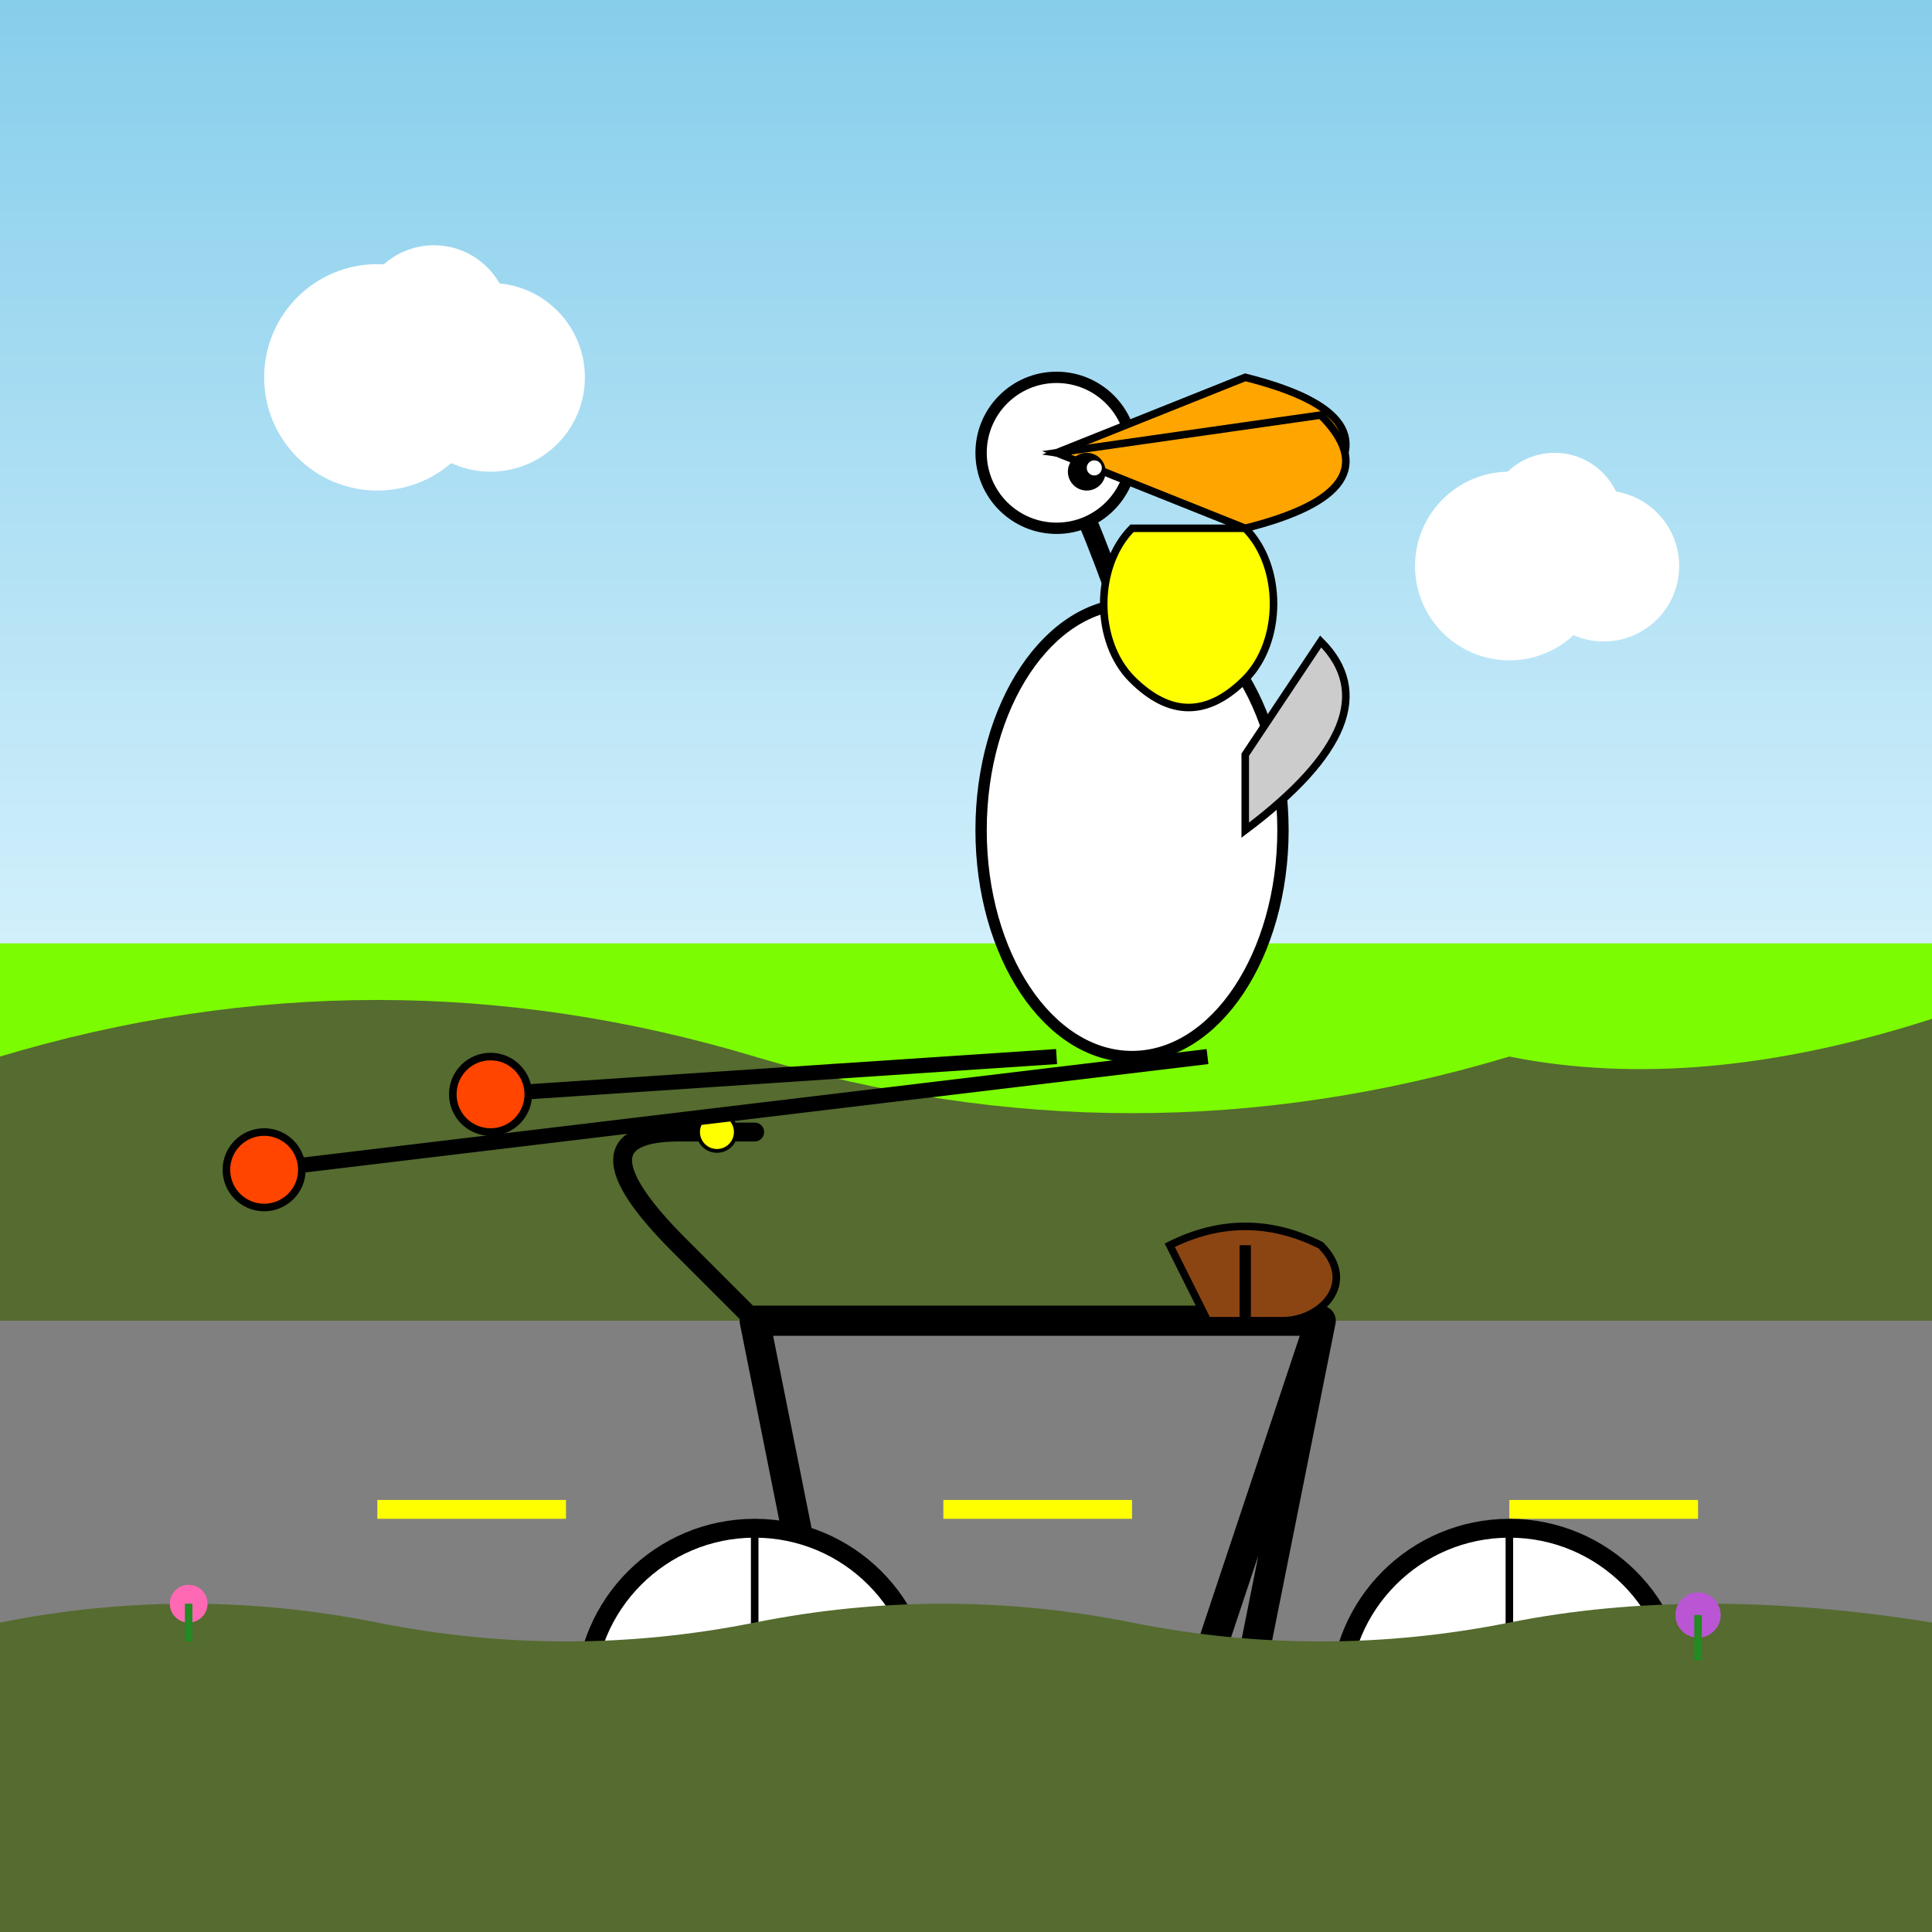 <!--

Generated by DrawGPT.
Free, open source, AI generated images in SVG, PNG, and HTML Canvas format.
https://drawgpt.ai

Created: 2025-05-09T21:01:38+00:00
-->
<svg   viewBox="0 0 512 512" xmlns="http://www.w3.org/2000/svg" xmlns:xlink="http://www.w3.org/1999/xlink">
  <rect x="0" y="0" width="512" height="512" fill="#333333" stroke="none"/>
  <title>Pouch Power Pedal</title>
  <desc>Why did the pelican get a bike? Because he wanted to ruffle some feathers... on the road!</desc>

  <!-- Background Sky Gradient -->
  <defs>
    <linearGradient id="skyGradient" x1="0%" y1="0%" x2="0%" y2="100%">
      <stop offset="0%" stop-color="#87CEEB" id="skyGradientStop1"/>
      <stop offset="100%" stop-color="#E0F6FF" id="skyGradientStop2"/>
    </linearGradient>
  </defs>
  <rect id="backgroundSky" class="background" x="0" y="0" width="512" height="300" fill="url(#skyGradient)"/>

  <!-- Background Ground -->
  <rect id="backgroundGround" class="background" x="0" y="250" width="512" height="262" fill="#7CFC00"/>
  <path id="road" class="ground" d="M0 350 L512 350 L512 450 L0 450 Z" fill="#808080"/>
  <line id="roadLine1" class="road-marking" x1="100" y1="400" x2="150" y2="400" stroke="#FFFF00" stroke-width="5">
      <animate attributeName="x1" from="-50" to="512" dur="5s" repeatCount="indefinite"/>
      <animate attributeName="x2" from="0" to="562" dur="5s" repeatCount="indefinite"/>
  </line>
   <line id="roadLine2" class="road-marking" x1="250" y1="400" x2="300" y2="400" stroke="#FFFF00" stroke-width="5">
      <animate attributeName="x1" from="100" to="662" dur="5s" repeatCount="indefinite"/>
      <animate attributeName="x2" from="150" to="712" dur="5s" repeatCount="indefinite"/>
  </line>
   <line id="roadLine3" class="road-marking" x1="400" y1="400" x2="450" y2="400" stroke="#FFFF00" stroke-width="5">
      <animate attributeName="x1" from="250" to="812" dur="5s" repeatCount="indefinite"/>
      <animate attributeName="x2" from="300" to="862" dur="5s" repeatCount="indefinite"/>
  </line>


  <!-- Distant Hills -->
  <path id="hills" class="background" d="M0 280 Q100 250 200 280 T400 280 Q450 290 512 270 L512 350 L0 350 Z" fill="#556B2F"/>

  <!-- Clouds -->
  <circle id="cloud1_part1" class="cloud" cx="100" cy="100" r="30" fill="#FFFFFF">
    <animate attributeName="cx" from="100" to="150" dur="5s" repeatCount="indefinite" additive="sum"/>
  </circle>
  <circle id="cloud1_part2" class="cloud" cx="130" cy="100" r="25" fill="#FFFFFF">
    <animate attributeName="cx" from="130" to="180" dur="5s" repeatCount="indefinite" additive="sum"/>
  </circle>
  <circle id="cloud1_part3" class="cloud" cx="115" cy="85" r="20" fill="#FFFFFF">
     <animate attributeName="cx" from="115" to="165" dur="5s" repeatCount="indefinite" additive="sum"/>
  </circle>

  <circle id="cloud2_part1" class="cloud" cx="400" cy="150" r="25" fill="#FFFFFF">
     <animate attributeName="cx" from="400" to="450" dur="5s" repeatCount="indefinite" additive="sum"/>
  </circle>
  <circle id="cloud2_part2" class="cloud" cx="425" cy="150" r="20" fill="#FFFFFF">
     <animate attributeName="cx" from="425" to="475" dur="5s" repeatCount="indefinite" additive="sum"/>
  </circle>
   <circle id="cloud2_part3" class="cloud" cx="412" cy="138" r="18" fill="#FFFFFF">
     <animate attributeName="cx" from="412" to="462" dur="5s" repeatCount="indefinite" additive="sum"/>
  </circle>


  <!-- Bicycle -->
  <g id="bicycle" class="vehicle" transform="translate(150, 300)">
    <!-- Frame -->
    <path id="bikeFrame" class="frame" d="M50 50 L200 50 L180 150 L70 150 L50 50 Z M70 150 L150 200 L200 50 M150 200 L250 150" fill="none" stroke="#000000" stroke-width="8" stroke-linecap="round" stroke-linejoin="round"/>

    <!-- Front Wheel -->
    <circle id="frontWheel" class="wheel" cx="50" cy="150" r="45" fill="#FFFFFF" stroke="#000000" stroke-width="5">
      <animateTransform attributeName="transform" type="rotate" from="0 50 150" to="360 50 150" dur="1s" repeatCount="indefinite"/>
    </circle>
    <!-- Front Spokes -->
     <line id="frontSpoke1" class="spoke" x1="50" y1="150" x2="50" y2="105" stroke="#000000" stroke-width="2">
        <animateTransform attributeName="transform" type="rotate" from="0 50 150" to="360 50 150" dur="1s" repeatCount="indefinite"/>
     </line>
     <line id="frontSpoke2" class="spoke" x1="50" y1="150" x2="95" y2="150" stroke="#000000" stroke-width="2">
        <animateTransform attributeName="transform" type="rotate" from="0 50 150" to="360 50 150" dur="1s" repeatCount="indefinite"/>
     </line>
      <line id="frontSpoke3" class="spoke" x1="50" y1="150" x2="50" y2="195" stroke="#000000" stroke-width="2">
        <animateTransform attributeName="transform" type="rotate" from="0 50 150" to="360 50 150" dur="1s" repeatCount="indefinite"/>
     </line>
      <line id="frontSpoke4" class="spoke" x1="50" y1="150" x2="5" y2="150" stroke="#000000" stroke-width="2">
        <animateTransform attributeName="transform" type="rotate" from="0 50 150" to="360 50 150" dur="1s" repeatCount="indefinite"/>
     </line>


    <!-- Back Wheel -->
    <circle id="backWheel" class="wheel" cx="250" cy="150" r="45" fill="#FFFFFF" stroke="#000000" stroke-width="5">
      <animateTransform attributeName="transform" type="rotate" from="0 250 150" to="-360 250 150" dur="1s" repeatCount="indefinite"/>
    </circle>
     <!-- Back Spokes -->
     <line id="backSpoke1" class="spoke" x1="250" y1="150" x2="250" y2="105" stroke="#000000" stroke-width="2">
        <animateTransform attributeName="transform" type="rotate" from="0 250 150" to="-360 250 150" dur="1s" repeatCount="indefinite"/>
     </line>
     <line id="backSpoke2" class="spoke" x1="250" y1="150" x2="295" y2="150" stroke="#000000" stroke-width="2">
        <animateTransform attributeName="transform" type="rotate" from="0 250 150" to="-360 250 150" dur="1s" repeatCount="indefinite"/>
     </line>
      <line id="backSpoke3" class="spoke" x1="250" y1="150" x2="250" y2="195" stroke="#000000" stroke-width="2">
        <animateTransform attributeName="transform" type="rotate" from="0 250 150" to="-360 250 150" dur="1s" repeatCount="indefinite"/>
     </line>
      <line id="backSpoke4" class="spoke" x1="250" y1="150" x2="205" y2="150" stroke="#000000" stroke-width="2">
        <animateTransform attributeName="transform" type="rotate" from="0 250 150" to="-360 250 150" dur="1s" repeatCount="indefinite"/>
     </line>

    <!-- Handlebars -->
    <path id="handlebars" class="controls" d="M50 50 L30 30 C10 10 10 0 30 0 L50 0" fill="none" stroke="#000000" stroke-width="5" stroke-linecap="round"/>
     <circle id="bell" class="accessory" cx="40" cy="0" r="5" fill="#FFFF00" stroke="#000000" stroke-width="1"/>

    <!-- Seat -->
    <path id="seat" class="seat" d="M160 30 Q180 20 200 30 C210 40 200 50 190 50 L170 50 Z" fill="#8B4513" stroke="#000000" stroke-width="2"/>
    <line id="seatPost" class="seat" x1="180" y1="50" x2="180" y2="30" stroke="#000000" stroke-width="3"/>


    <!-- Pedals and Crank -->
    <circle id="crank" class="drive" cx="150" cy="200" r="10" fill="#000000"/>
    <line id="crankArmR" class="drive" x1="150" y1="200" x2="180" y2="210" stroke="#000000" stroke-width="4">
        <animateTransform attributeName="transform" type="rotate" from="0 150 200" to="360 150 200" dur="1s" repeatCount="indefinite"/>
    </line>
    <circle id="pedalR" class="drive" cx="180" cy="210" r="8" fill="#FF0000" stroke="#000000" stroke-width="2">
         <animateTransform attributeName="transform" type="rotate" from="0 150 200" to="360 150 200" dur="1s" repeatCount="indefinite"/>
    </circle>
     <line id="crankArmL" class="drive" x1="150" y1="200" x2="120" y2="190" stroke="#000000" stroke-width="4">
         <animateTransform attributeName="transform" type="rotate" from="180 150 200" to="540 150 200" dur="1s" repeatCount="indefinite"/>
     </line>
    <circle id="pedalL" class="drive" cx="120" cy="190" r="8" fill="#0000FF" stroke="#000000" stroke-width="2">
        <animateTransform attributeName="transform" type="rotate" from="180 150 200" to="540 150 200" dur="1s" repeatCount="indefinite"/>
    </circle>

    <!-- Chain -->
     <path id="chain" class="drive" d="M250 150 C230 170 170 170 150 200" fill="none" stroke="#000000" stroke-width="3"/>

  </g>

  <!-- Pelican -->
  <g id="pelican" class="bird" transform="translate(250, 170)">
    <!-- Body -->
    <ellipse id="pelicanBody" class="body" cx="50" cy="50" rx="40" ry="60" fill="#FFFFFF" stroke="#000000" stroke-width="3"/>
    <path id="pelicanWing" class="wing" d="M80 50 Q120 20 100 0 L80 30 Z" fill="#CCCCCC" stroke="#000000" stroke-width="2"/>

    <!-- Head -->
    <path id="pelicanNeck" class="neck" d="M50 0 Q40 -30 30 -50" fill="none" stroke="#000000" stroke-width="5"/>
    <circle id="pelicanHead" class="head" cx="30" cy="-50" r="20" fill="#FFFFFF" stroke="#000000" stroke-width="3"/>

    <!-- Beak and Pouch -->
    <path id="pelicanBeakTop" class="beak" d="M30 -50 L80 -70 Q120 -60 100 -40 L30 -50 Z" fill="#FFA500" stroke="#000000" stroke-width="2"/>
    <path id="pelicanBeakBottom" class="beak" d="M30 -50 L80 -30 Q120 -40 100 -60 L30 -50 Z" fill="#FFA500" stroke="#000000" stroke-width="2"/>
    <path id="pelicanPouch" class="pouch" d="M80 -30 C90 -20 90 0 80 10 C70 20 60 20 50 10 C40 0 40 -20 50 -30 Z" fill="#FFFF00" stroke="#000000" stroke-width="2"/>

    <!-- Eye -->
    <circle id="pelicanEye" class="eye" cx="38" cy="-45" r="5" fill="#000000"/>
    <circle id="pelicanPupil" class="eye" cx="40" cy="-46" r="2" fill="#FFFFFF"/>


    <!-- Legs - positioned on pedals -->
    <line id="pelicanLegR" class="leg" x1="70" y1="110" x2="-180" y2="140" stroke="#000000" stroke-width="4">
         <animateTransform attributeName="transform" type="rotate" from="0 70 110" to="360 70 110" dur="1s" repeatCount="indefinite"/>
    </line>
    <circle id="pelicanFootR" class="foot" cx="-180" cy="140" r="10" fill="#FF4500" stroke="#000000" stroke-width="2">
         <animateTransform attributeName="transform" type="rotate" from="0 70 110" to="360 70 110" dur="1s" repeatCount="indefinite"/>
    </circle>

     <line id="pelicanLegL" class="leg" x1="30" y1="110" x2="-120" y2="120" stroke="#000000" stroke-width="4">
         <animateTransform attributeName="transform" type="rotate" from="0 30 110" to="360 30 110" dur="1s" repeatCount="indefinite"/>
     </line>
    <circle id="pelicanFootL" class="foot" cx="-120" cy="120" r="10" fill="#FF4500" stroke="#000000" stroke-width="2">
         <animateTransform attributeName="transform" type="rotate" from="0 30 110" to="360 30 110" dur="1s" repeatCount="indefinite"/>
    </circle>


     <!-- Animation: Pelican body bobbing -->
    <animateTransform attributeName="transform"
                      attributeType="XML"
                      type="translate"
                      values="250 170; 250 175; 250 170"
                      dur="1s"
                      repeatCount="indefinite"
                      additive="sum"/>

     <!-- Animation: Pelican head tilt slightly -->
     <animateTransform attributeName="transform"
                      attributeType="XML"
                      type="rotate"
                      values="0 30 -50; 5 30 -50; -5 30 -50; 0 30 -50"
                      dur="2s"
                      repeatCount="indefinite"
                      additive="sum"/>


  </g>


   <!-- Overlay grass/detail on ground -->
  <path id="foregroundGrass" class="ground" d="M0 430 Q50 420 100 430 Q150 440 200 430 Q250 420 300 430 Q350 440 400 430 Q450 420 512 430 L512 512 L0 512 Z" fill="#556B2F"/>
   <circle id="flower1" class="plant" cx="50" cy="425" r="5" fill="#FF69B4"/>
    <line id="stem1" class="plant" x1="50" y1="425" x2="50" y2="435" stroke="#228B22" stroke-width="2"/>
    <circle id="flower2" class="plant" cx="450" cy="428" r="6" fill="#BA55D3"/>
     <line id="stem2" class="plant" x1="450" y1="428" x2="450" y2="440" stroke="#228B22" stroke-width="2"/>


   <!-- Ensure animations are exactly 5s loop -->
    <animateTransform xlink:href="#frontWheel" attributeName="transform" type="rotate" from="0 50 150" to="360 50 150" dur="5s" repeatCount="indefinite"/>
    <animateTransform xlink:href="#frontSpoke1" attributeName="transform" type="rotate" from="0 50 150" to="360 50 150" dur="5s" repeatCount="indefinite"/>
    <animateTransform xlink:href="#frontSpoke2" attributeName="transform" type="rotate" from="0 50 150" to="360 50 150" dur="5s" repeatCount="indefinite"/>
    <animateTransform xlink:href="#frontSpoke3" attributeName="transform" type="rotate" from="0 50 150" to="360 50 150" dur="5s" repeatCount="indefinite"/>
    <animateTransform xlink:href="#frontSpoke4" attributeName="transform" type="rotate" from="0 50 150" to="360 50 150" dur="5s" repeatCount="indefinite"/>

    <animateTransform xlink:href="#backWheel" attributeName="transform" type="rotate" from="0 250 150" to="-360 250 150" dur="5s" repeatCount="indefinite"/>
    <animateTransform xlink:href="#backSpoke1" attributeName="transform" type="rotate" from="0 250 150" to="-360 250 150" dur="5s" repeatCount="indefinite"/>
    <animateTransform xlink:href="#backSpoke2" attributeName="transform" type="rotate" from="0 250 150" to="-360 250 150" dur="5s" repeatCount="indefinite"/>
    <animateTransform xlink:href="#backSpoke3" attributeName="transform" type="rotate" from="0 250 150" to="-360 250 150" dur="5s" repeatCount="indefinite"/>
    <animateTransform xlink:href="#backSpoke4" attributeName="transform" type="rotate" from="0 250 150" to="-360 250 150" dur="5s" repeatCount="indefinite"/>

    <animateTransform xlink:href="#crankArmR" attributeName="transform" type="rotate" from="0 150 200" to="360 150 200" dur="5s" repeatCount="indefinite"/>
    <animateTransform xlink:href="#pedalR" attributeName="transform" type="rotate" from="0 150 200" to="360 150 200" dur="5s" repeatCount="indefinite"/>
     <animateTransform xlink:href="#crankArmL" attributeName="transform" type="rotate" from="180 150 200" to="540 150 200" dur="5s" repeatCount="indefinite"/>
    <animateTransform xlink:href="#pedalL" attributeName="transform" type="rotate" from="180 150 200" to="540 150 200" dur="5s" repeatCount="indefinite"/>

     <!-- Link pelican leg animation to pedals -->
     <animateTransform xlink:href="#pelicanLegR" attributeName="transform" type="rotate" from="0 70 110" to="360 70 110" dur="5s" repeatCount="indefinite"/>
    <animateTransform xlink:href="#pelicanFootR" attributeName="transform" type="rotate" from="0 70 110" to="360 70 110" dur="5s" repeatCount="indefinite"/>

     <animateTransform xlink:href="#pelicanLegL" attributeName="transform" type="rotate" from="0 30 110" to="360 30 110" dur="5s" repeatCount="indefinite"/>
    <animateTransform xlink:href="#pelicanFootL" attributeName="transform" type="rotate" from="0 30 110" to="360 30 110" dur="5s" repeatCount="indefinite"/>


     <!-- Ensure cloud animation is 5s loop -->
    <animate attributeName="cx" from="100" to="150" dur="5s" repeatCount="indefinite" xlink:href="#cloud1_part1"/>
    <animate attributeName="cx" from="130" to="180" dur="5s" repeatCount="indefinite" xlink:href="#cloud1_part2"/>
     <animate attributeName="cx" from="115" to="165" dur="5s" repeatCount="indefinite" xlink:href="#cloud1_part3"/>
     <animate attributeName="cx" from="400" to="450" dur="5s" repeatCount="indefinite" xlink:href="#cloud2_part1"/>
    <animate attributeName="cx" from="425" to="475" dur="5s" repeatCount="indefinite" xlink:href="#cloud2_part2"/>
    <animate attributeName="cx" from="412" to="462" dur="5s" repeatCount="indefinite" xlink:href="#cloud2_part3"/>

    <!-- Road line animation durations are also implicitly 5s with repeatCount=indefinite -->


</svg>